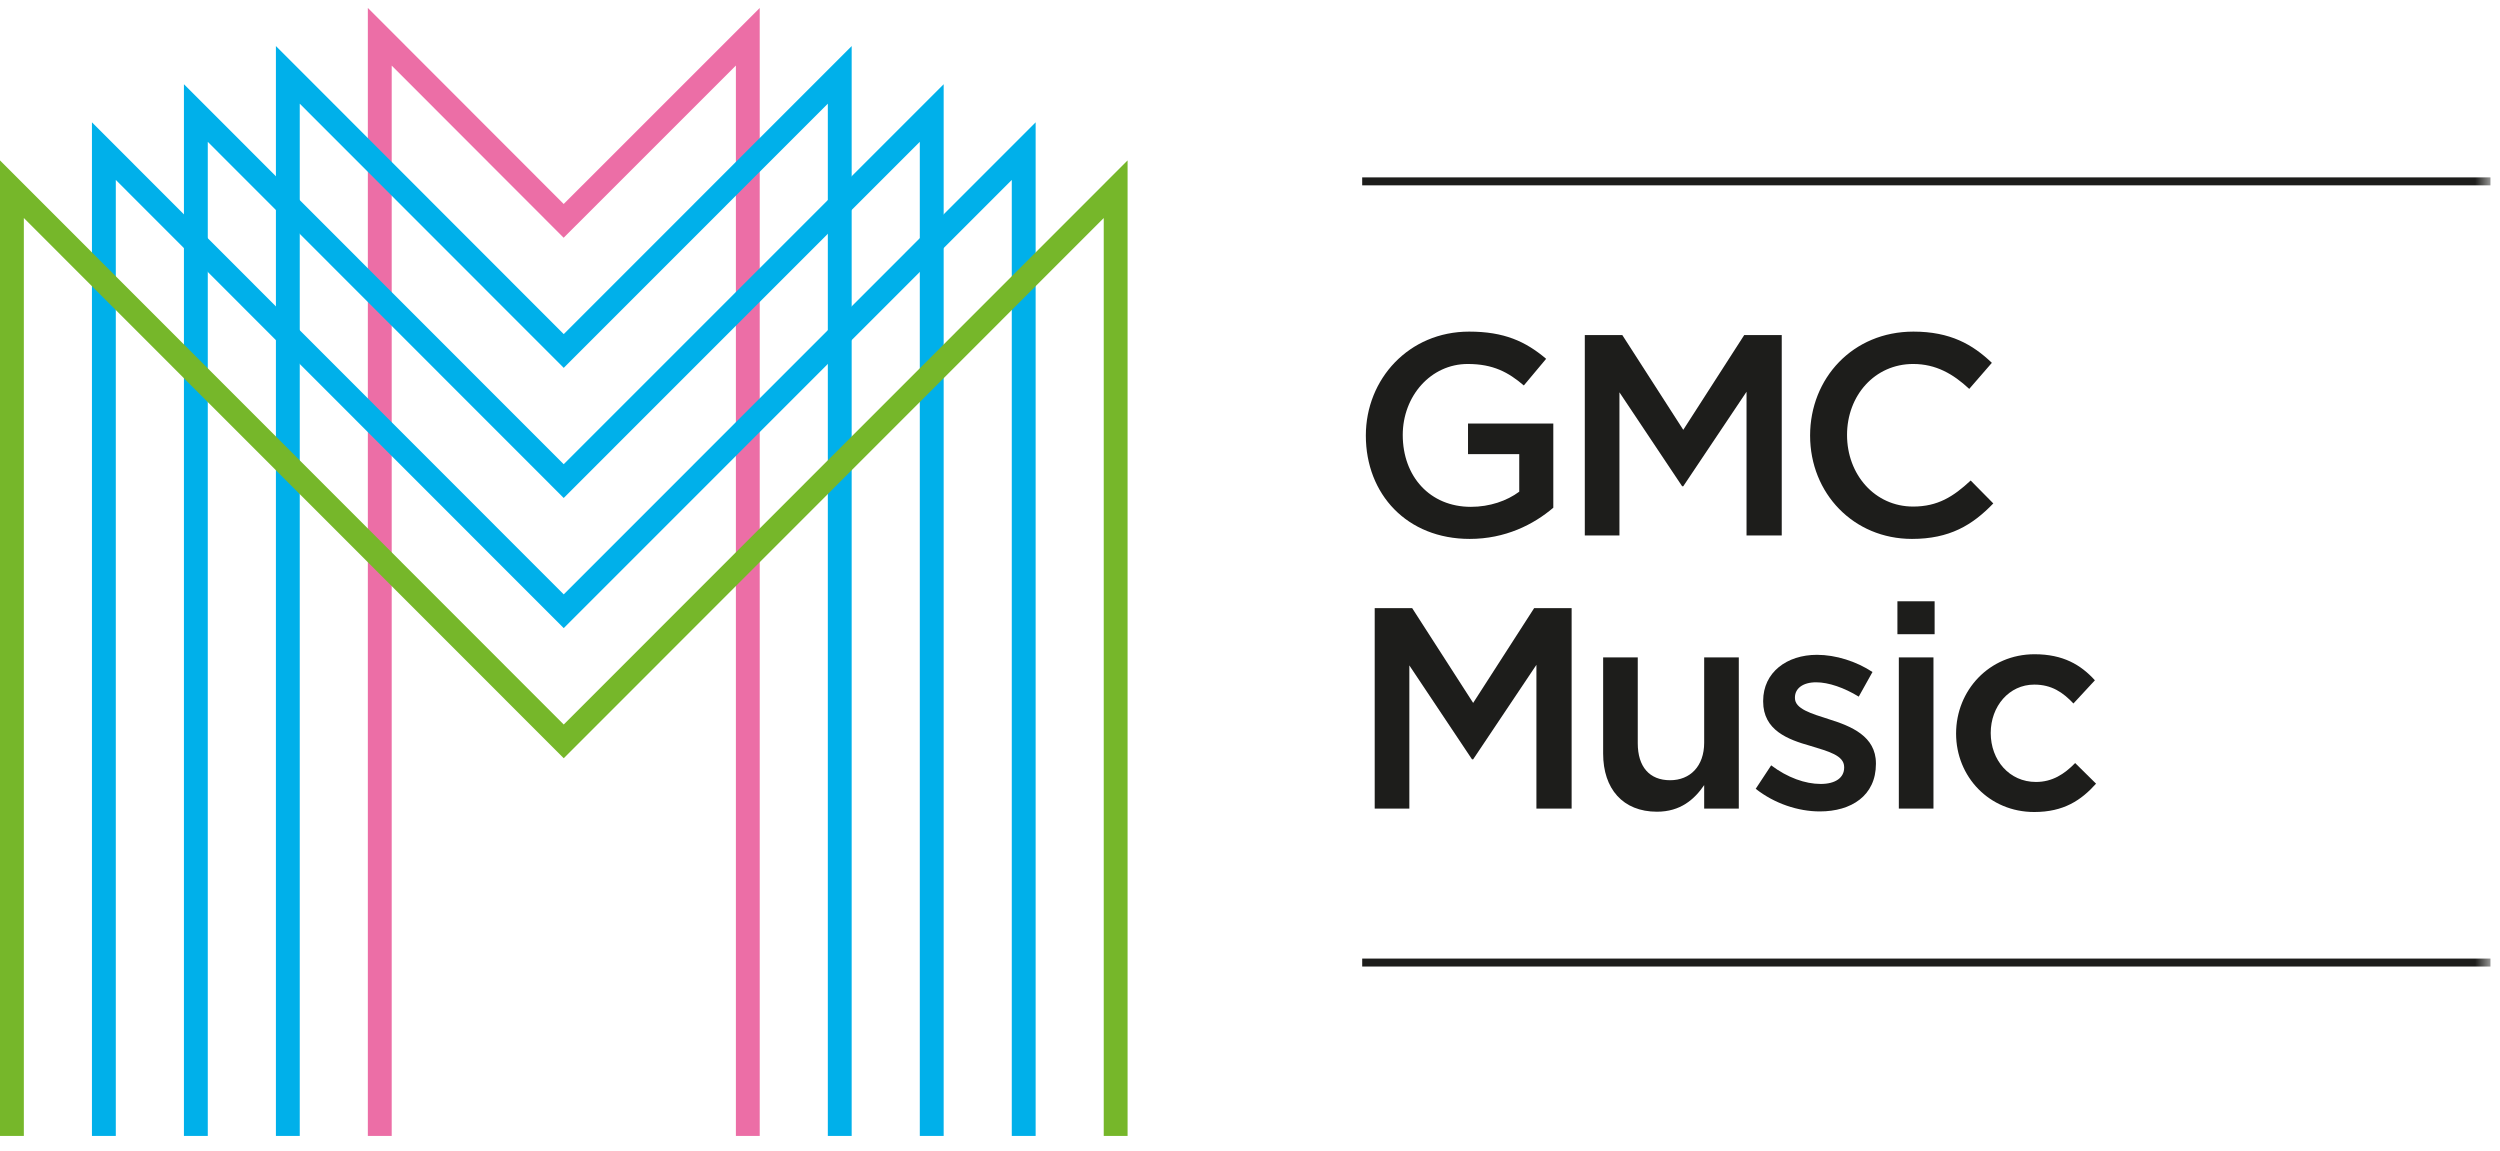 <svg width="152" height="70" viewBox="0 0 152 70" fill="none" xmlns="http://www.w3.org/2000/svg">
<path fill-rule="evenodd" clip-rule="evenodd" d="M22.365 0.484V69.066H23.816V3.988L34.27 14.455L44.742 3.986V69.066H46.191V0.486L34.272 12.402L22.366 0.484H22.365Z" fill="#EC6EA6"/>
<path fill-rule="evenodd" clip-rule="evenodd" d="M34.275 36.138L5.59 7.437V69.066H7.041V10.94L34.275 38.19L61.516 10.94V69.066H62.967V7.437L34.275 36.138Z" fill="#00B0EA"/>
<path fill-rule="evenodd" clip-rule="evenodd" d="M34.273 28.225L11.183 5.121V69.066H12.633V8.624L34.273 30.277L55.924 8.623V69.066H57.375V5.121L34.273 28.225Z" fill="#00B0EA"/>
<path fill-rule="evenodd" clip-rule="evenodd" d="M16.775 69.066H18.225V6.304L34.275 22.366L50.332 6.303V69.066H51.782V2.801L34.275 20.314L16.775 2.8V69.066Z" fill="#00B0EA"/>
<path fill-rule="evenodd" clip-rule="evenodd" d="M34.275 44.05L-0 9.753V69.066H1.45V13.256L34.275 46.101L67.107 13.256V69.066H68.557V9.753L34.275 44.05Z" fill="#76B72A"/>
<path fill-rule="evenodd" clip-rule="evenodd" d="M89.36 32.766C85.547 32.766 83.043 30.05 83.043 26.482C83.043 23.053 85.653 20.162 89.325 20.162C91.447 20.162 92.753 20.755 94.005 21.816L92.649 23.436C91.709 22.635 90.786 22.13 89.238 22.13C86.993 22.13 85.287 24.08 85.287 26.447C85.287 28.971 86.94 30.816 89.429 30.816C90.578 30.816 91.621 30.451 92.37 29.895V27.613H89.255V25.751H94.441V30.869C93.239 31.896 91.517 32.766 89.36 32.766Z" fill="#1D1D1B"/>
<path fill-rule="evenodd" clip-rule="evenodd" d="M102.343 29.563H102.273L98.462 23.853V32.557H96.356V20.371H98.636L102.343 26.134L106.049 20.371H108.33V32.557H106.189V23.819L102.343 29.563Z" fill="#1D1D1B"/>
<path fill-rule="evenodd" clip-rule="evenodd" d="M116.249 32.766C112.699 32.766 110.054 29.998 110.054 26.482C110.054 23 112.647 20.162 116.336 20.162C118.582 20.162 119.939 20.947 121.105 22.06L119.73 23.645C118.756 22.74 117.711 22.13 116.32 22.13C113.987 22.13 112.3 24.045 112.3 26.447C112.3 28.85 113.987 30.799 116.32 30.799C117.816 30.799 118.773 30.19 119.817 29.215L121.192 30.608C119.922 31.931 118.529 32.766 116.249 32.766Z" fill="#1D1D1B"/>
<path fill-rule="evenodd" clip-rule="evenodd" d="M89.568 46.167H89.498L85.688 40.457V49.161H83.582V36.976H85.861L89.568 42.737L93.275 36.976H95.555V49.161H93.414V40.422L89.568 46.167Z" fill="#1D1D1B"/>
<path fill-rule="evenodd" clip-rule="evenodd" d="M103.614 39.97H105.719V49.162H103.614V47.734C103.022 48.604 102.17 49.352 100.743 49.352C98.671 49.352 97.471 47.96 97.471 45.819V39.97H99.576V45.193C99.576 46.62 100.289 47.438 101.543 47.438C102.76 47.438 103.614 46.585 103.614 45.158V39.97Z" fill="#1D1D1B"/>
<path fill-rule="evenodd" clip-rule="evenodd" d="M110.645 49.335C109.34 49.335 107.896 48.865 106.747 47.96L107.687 46.533C108.679 47.281 109.758 47.664 110.697 47.664C111.602 47.664 112.125 47.281 112.125 46.672V46.637C112.125 45.923 111.15 45.68 110.071 45.349C108.713 44.966 107.2 44.408 107.2 42.651V42.615C107.2 40.875 108.644 39.813 110.472 39.813C111.62 39.813 112.873 40.214 113.847 40.858L113.012 42.355C112.125 41.815 111.184 41.484 110.419 41.484C109.601 41.484 109.132 41.868 109.132 42.407V42.442C109.132 43.103 110.123 43.382 111.202 43.73C112.542 44.148 114.056 44.757 114.056 46.411V46.446C114.056 48.378 112.559 49.335 110.645 49.335Z" fill="#1D1D1B"/>
<mask id="mask0" mask-type="alpha" maskUnits="userSpaceOnUse" x="0" y="0" width="152" height="70">
<path fill-rule="evenodd" clip-rule="evenodd" d="M0 69.066H151.42V0.484H0V69.066Z" fill="white"/>
</mask>
<g mask="url(#mask0)">
<path fill-rule="evenodd" clip-rule="evenodd" d="M115.449 49.162H117.555V39.97H115.449V49.162ZM115.363 38.56H117.625V36.558H115.363V38.56Z" fill="#1D1D1B"/>
<path fill-rule="evenodd" clip-rule="evenodd" d="M123.681 49.37C120.949 49.37 118.93 47.229 118.93 44.6C118.93 41.971 120.949 39.778 123.699 39.778C125.439 39.778 126.517 40.422 127.37 41.362L126.065 42.772C125.421 42.093 124.742 41.624 123.681 41.624C122.149 41.624 121.036 42.946 121.036 44.565C121.036 46.219 122.167 47.543 123.786 47.543C124.777 47.543 125.508 47.072 126.17 46.393L127.44 47.647C126.535 48.656 125.474 49.37 123.681 49.37Z" fill="#1D1D1B"/>
<path fill-rule="evenodd" clip-rule="evenodd" d="M82.821 11.269H151.421V10.785H82.821V11.269Z" fill="#1D1D1B"/>
<path fill-rule="evenodd" clip-rule="evenodd" d="M82.822 58.765H151.421V58.281H82.822V58.765Z" fill="#1D1D1B"/>
</g>
</svg>

